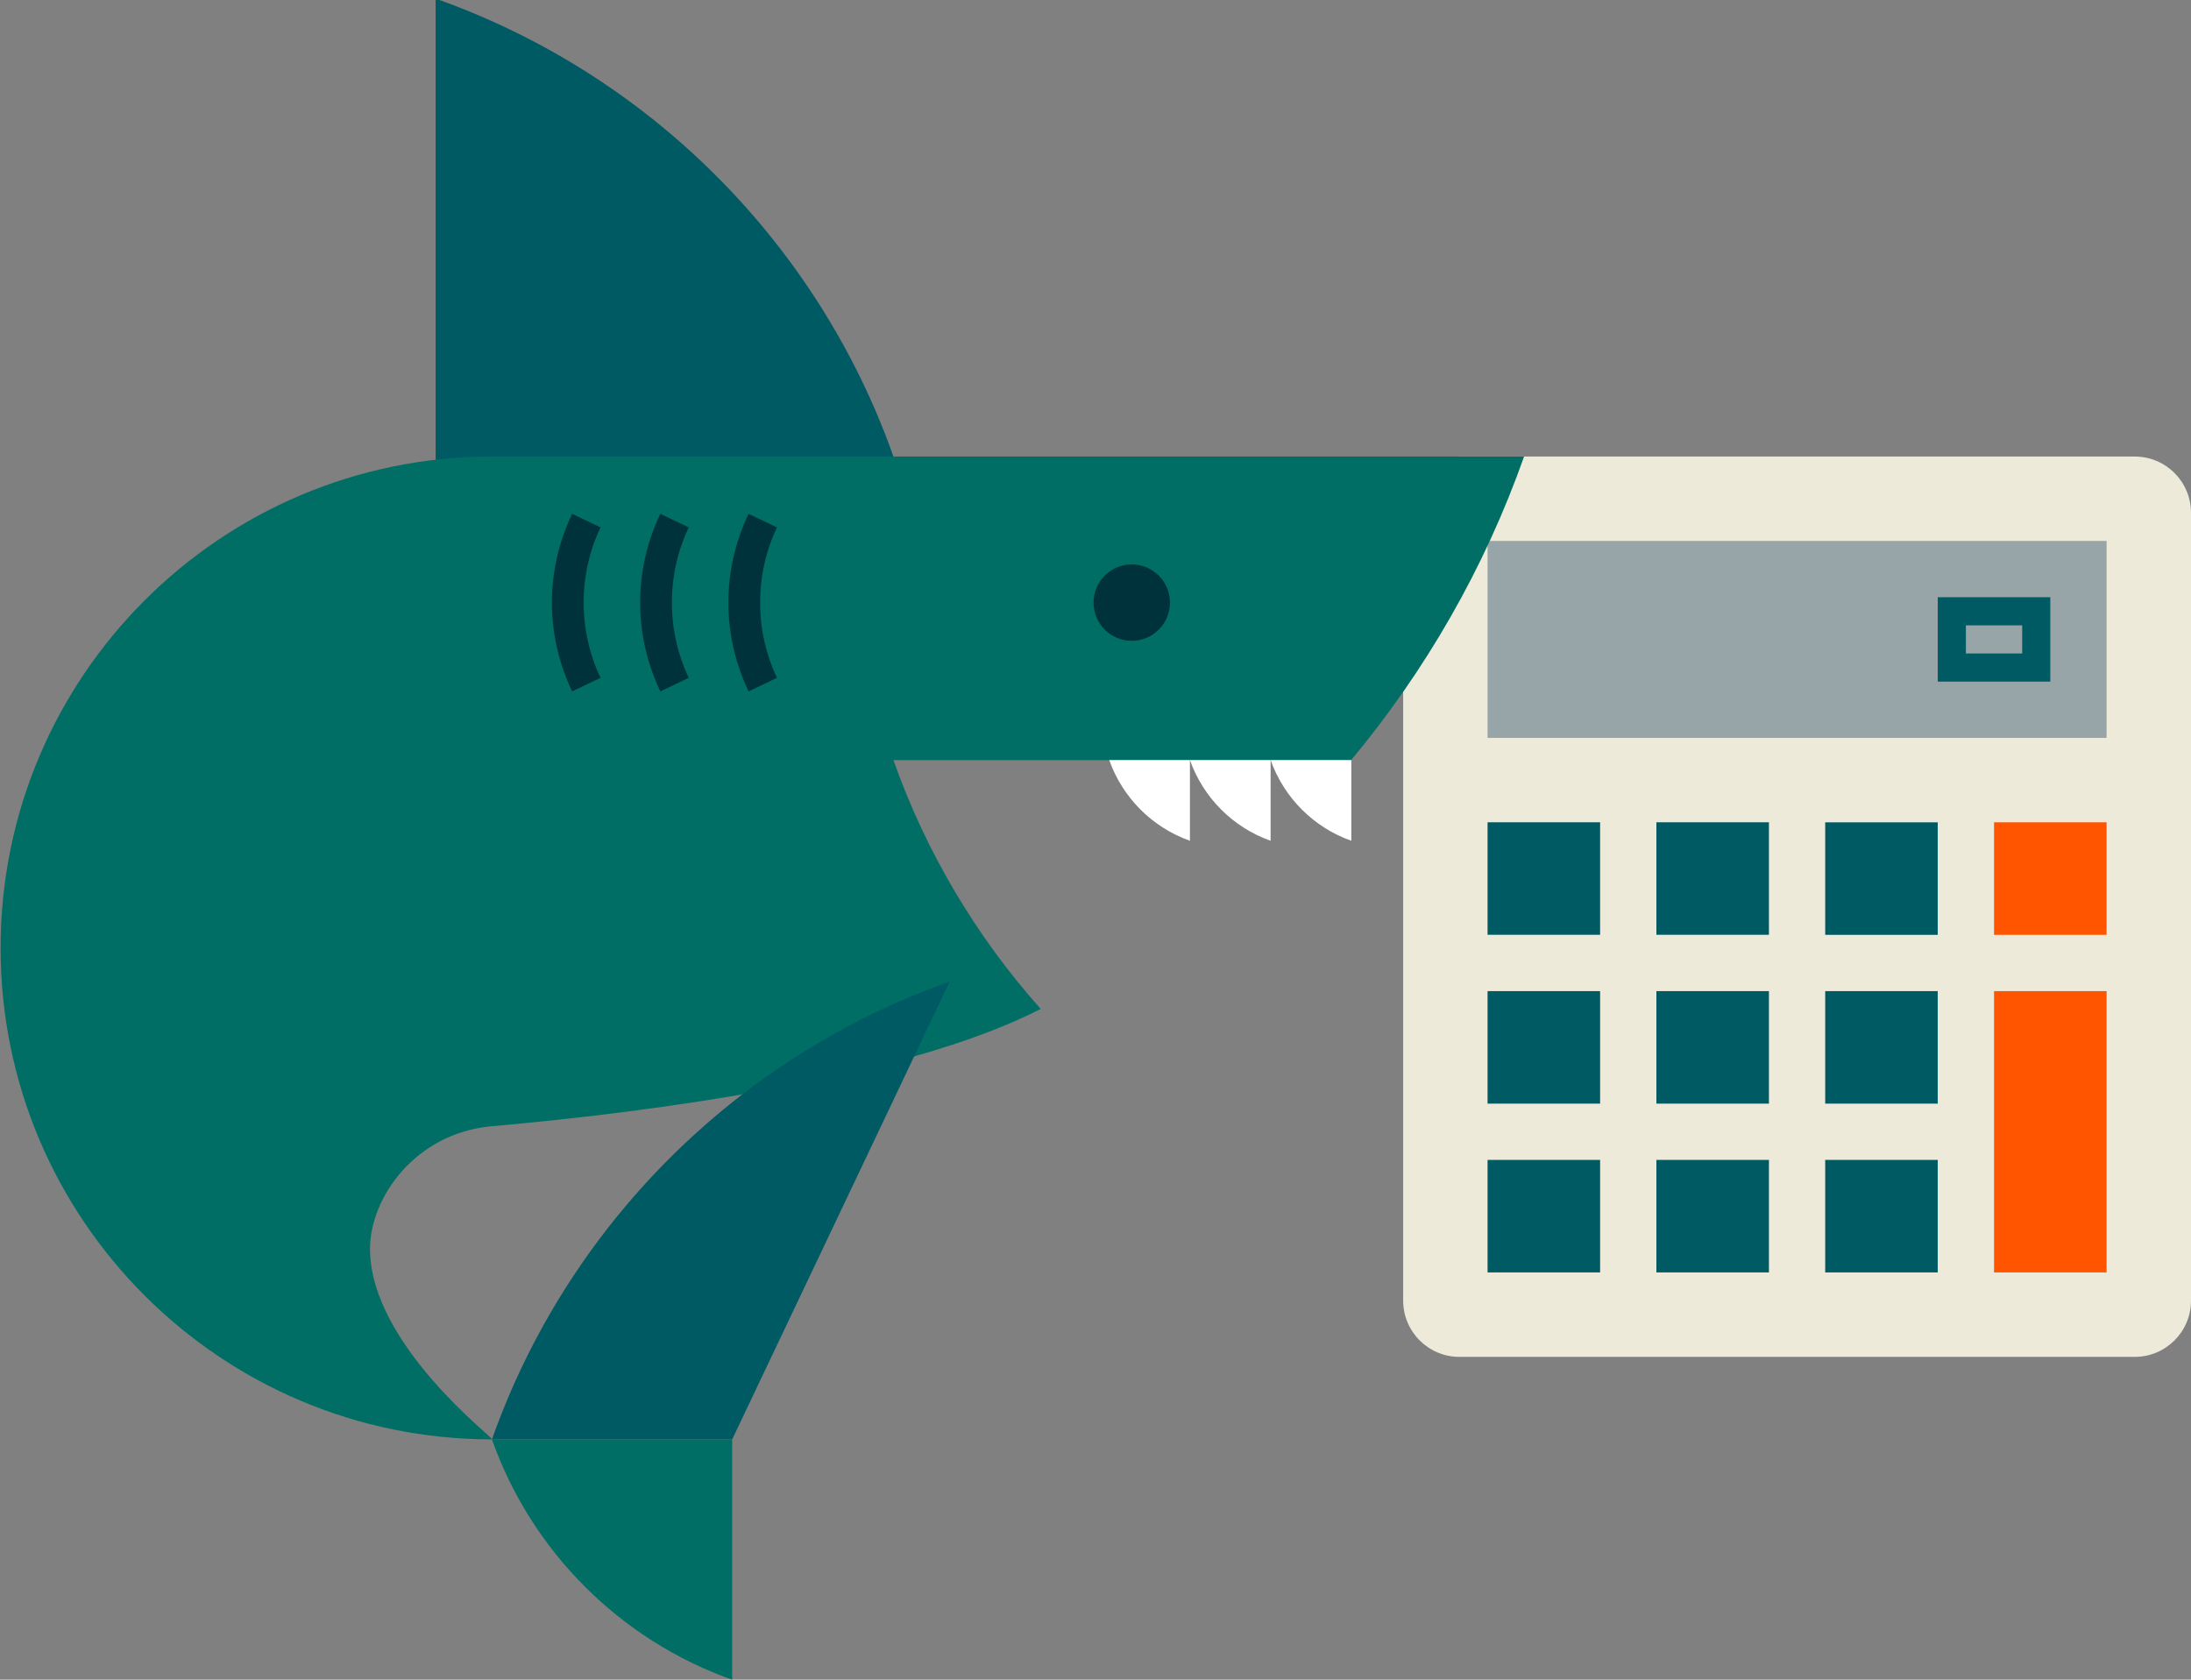 <?xml version="1.0" encoding="UTF-8"?> <!-- Generator: Adobe Illustrator 16.0.3, SVG Export Plug-In . SVG Version: 6.00 Build 0) --> <svg xmlns="http://www.w3.org/2000/svg" xmlns:xlink="http://www.w3.org/1999/xlink" id="Слой_1" x="0px" y="0px" width="200px" height="153.33px" viewBox="0 0 200 153.33" xml:space="preserve"><rect x="0" y="0" width="200" height="153.33" fill="#808080" stroke="none"/> <g> <path fill="#EDEADA" d="M133.221,41.675h61.643c2.835,0,5.137,2.301,5.137,5.137v71.916c0,2.835-2.302,5.136-5.137,5.136h-61.643 c-2.835,0-5.137-2.301-5.137-5.136V46.812C128.084,43.974,130.386,41.675,133.221,41.675z"></path> <path fill="#98A5A8" d="M135.789,49.38h56.505v17.979h-56.505V49.38z"></path> <path fill="#005A64" d="M176.884,54.517v7.706h10.273v-7.706H176.884z M184.59,59.653h-5.138v-2.568h5.138V59.653z"></path> <path fill="#005A64" d="M135.789,85.336h10.273V75.062h-10.273V85.336z M151.199,85.336h10.274V75.062h-10.274V85.336 L151.199,85.336z M166.609,75.064v10.274h10.274V75.064H166.609z M135.789,100.744h10.273v-10.27h-10.273V100.744z M151.199,100.744h10.274v-10.27h-10.274V100.744L151.199,100.744z M166.609,100.744h10.274v-10.27h-10.274V100.744z M135.789,116.155h10.273v-10.272h-10.273V116.155z M151.199,116.155h10.274v-10.272h-10.274V116.155L151.199,116.155z M166.609,116.155h10.274v-10.272h-10.274V116.155z"></path> <path fill="#FF5500" d="M182.021,75.064v10.274h10.273V75.064H182.021z M182.021,116.155h10.273V90.475h-10.273V116.155 L182.021,116.155z"></path> </g> <path fill="#005A64" d="M39.766,41.675V-0.123C59.241,6.762,74.668,22.2,81.555,41.673l-41.789,1.404V41.675z"></path> <path fill="#006E64" d="M139.122,41.675H44.914c-24.775,0-44.86,20.085-44.86,44.86c0,24.776,20.085,44.86,44.86,44.86 c0.35,0-11.138-8.645-11.138-17.399c0-4.646,4.121-10.571,11.129-11.188c14.799-1.308,37.726-4.365,50.093-10.707 c-5.848-6.562-10.455-14.254-13.444-22.715h41.781C130.123,61.233,135.518,51.877,139.122,41.675z"></path> <circle fill="#00323C" cx="103.309" cy="55.01" r="3.488"></circle> <path fill="#005A64" d="M66.835,131.397h-21.93c6.886-19.475,22.313-34.91,41.788-41.797L66.835,131.397z"></path> <path fill="#006E64" d="M44.905,131.397c3.614,10.219,11.708,18.318,21.928,21.933v-21.933H44.905z"></path> <g> <g> <path fill="#00323C" d="M68.333,63.115l2.594-1.24c-2.054-4.299-2.054-9.432-0.001-13.731l-2.595-1.239 C65.873,52.055,65.873,57.963,68.333,63.115z"></path> </g> <g> <path fill="#00323C" d="M60.28,63.115l2.594-1.24c-2.054-4.299-2.056-9.432-0.002-13.731l-2.594-1.239 C57.818,52.055,57.819,57.963,60.28,63.115z"></path> </g> <g> <path fill="#00323C" d="M52.226,63.115l2.593-1.24c-2.053-4.299-2.054-9.432-0.001-13.731l-2.593-1.239 C49.765,52.055,49.765,57.963,52.226,63.115z"></path> </g> </g> <path fill="#FFFFFF" d="M123.352,69.384v7.366c-3.434-1.212-6.15-3.934-7.367-7.366H123.352z"></path> <path fill="#FFFFFF" d="M115.984,69.384v7.366c-3.433-1.212-6.15-3.934-7.364-7.366H115.984z"></path> <path fill="#FFFFFF" d="M108.62,69.384v7.366c-3.433-1.212-6.151-3.934-7.366-7.366H108.62z"></path> </svg> 